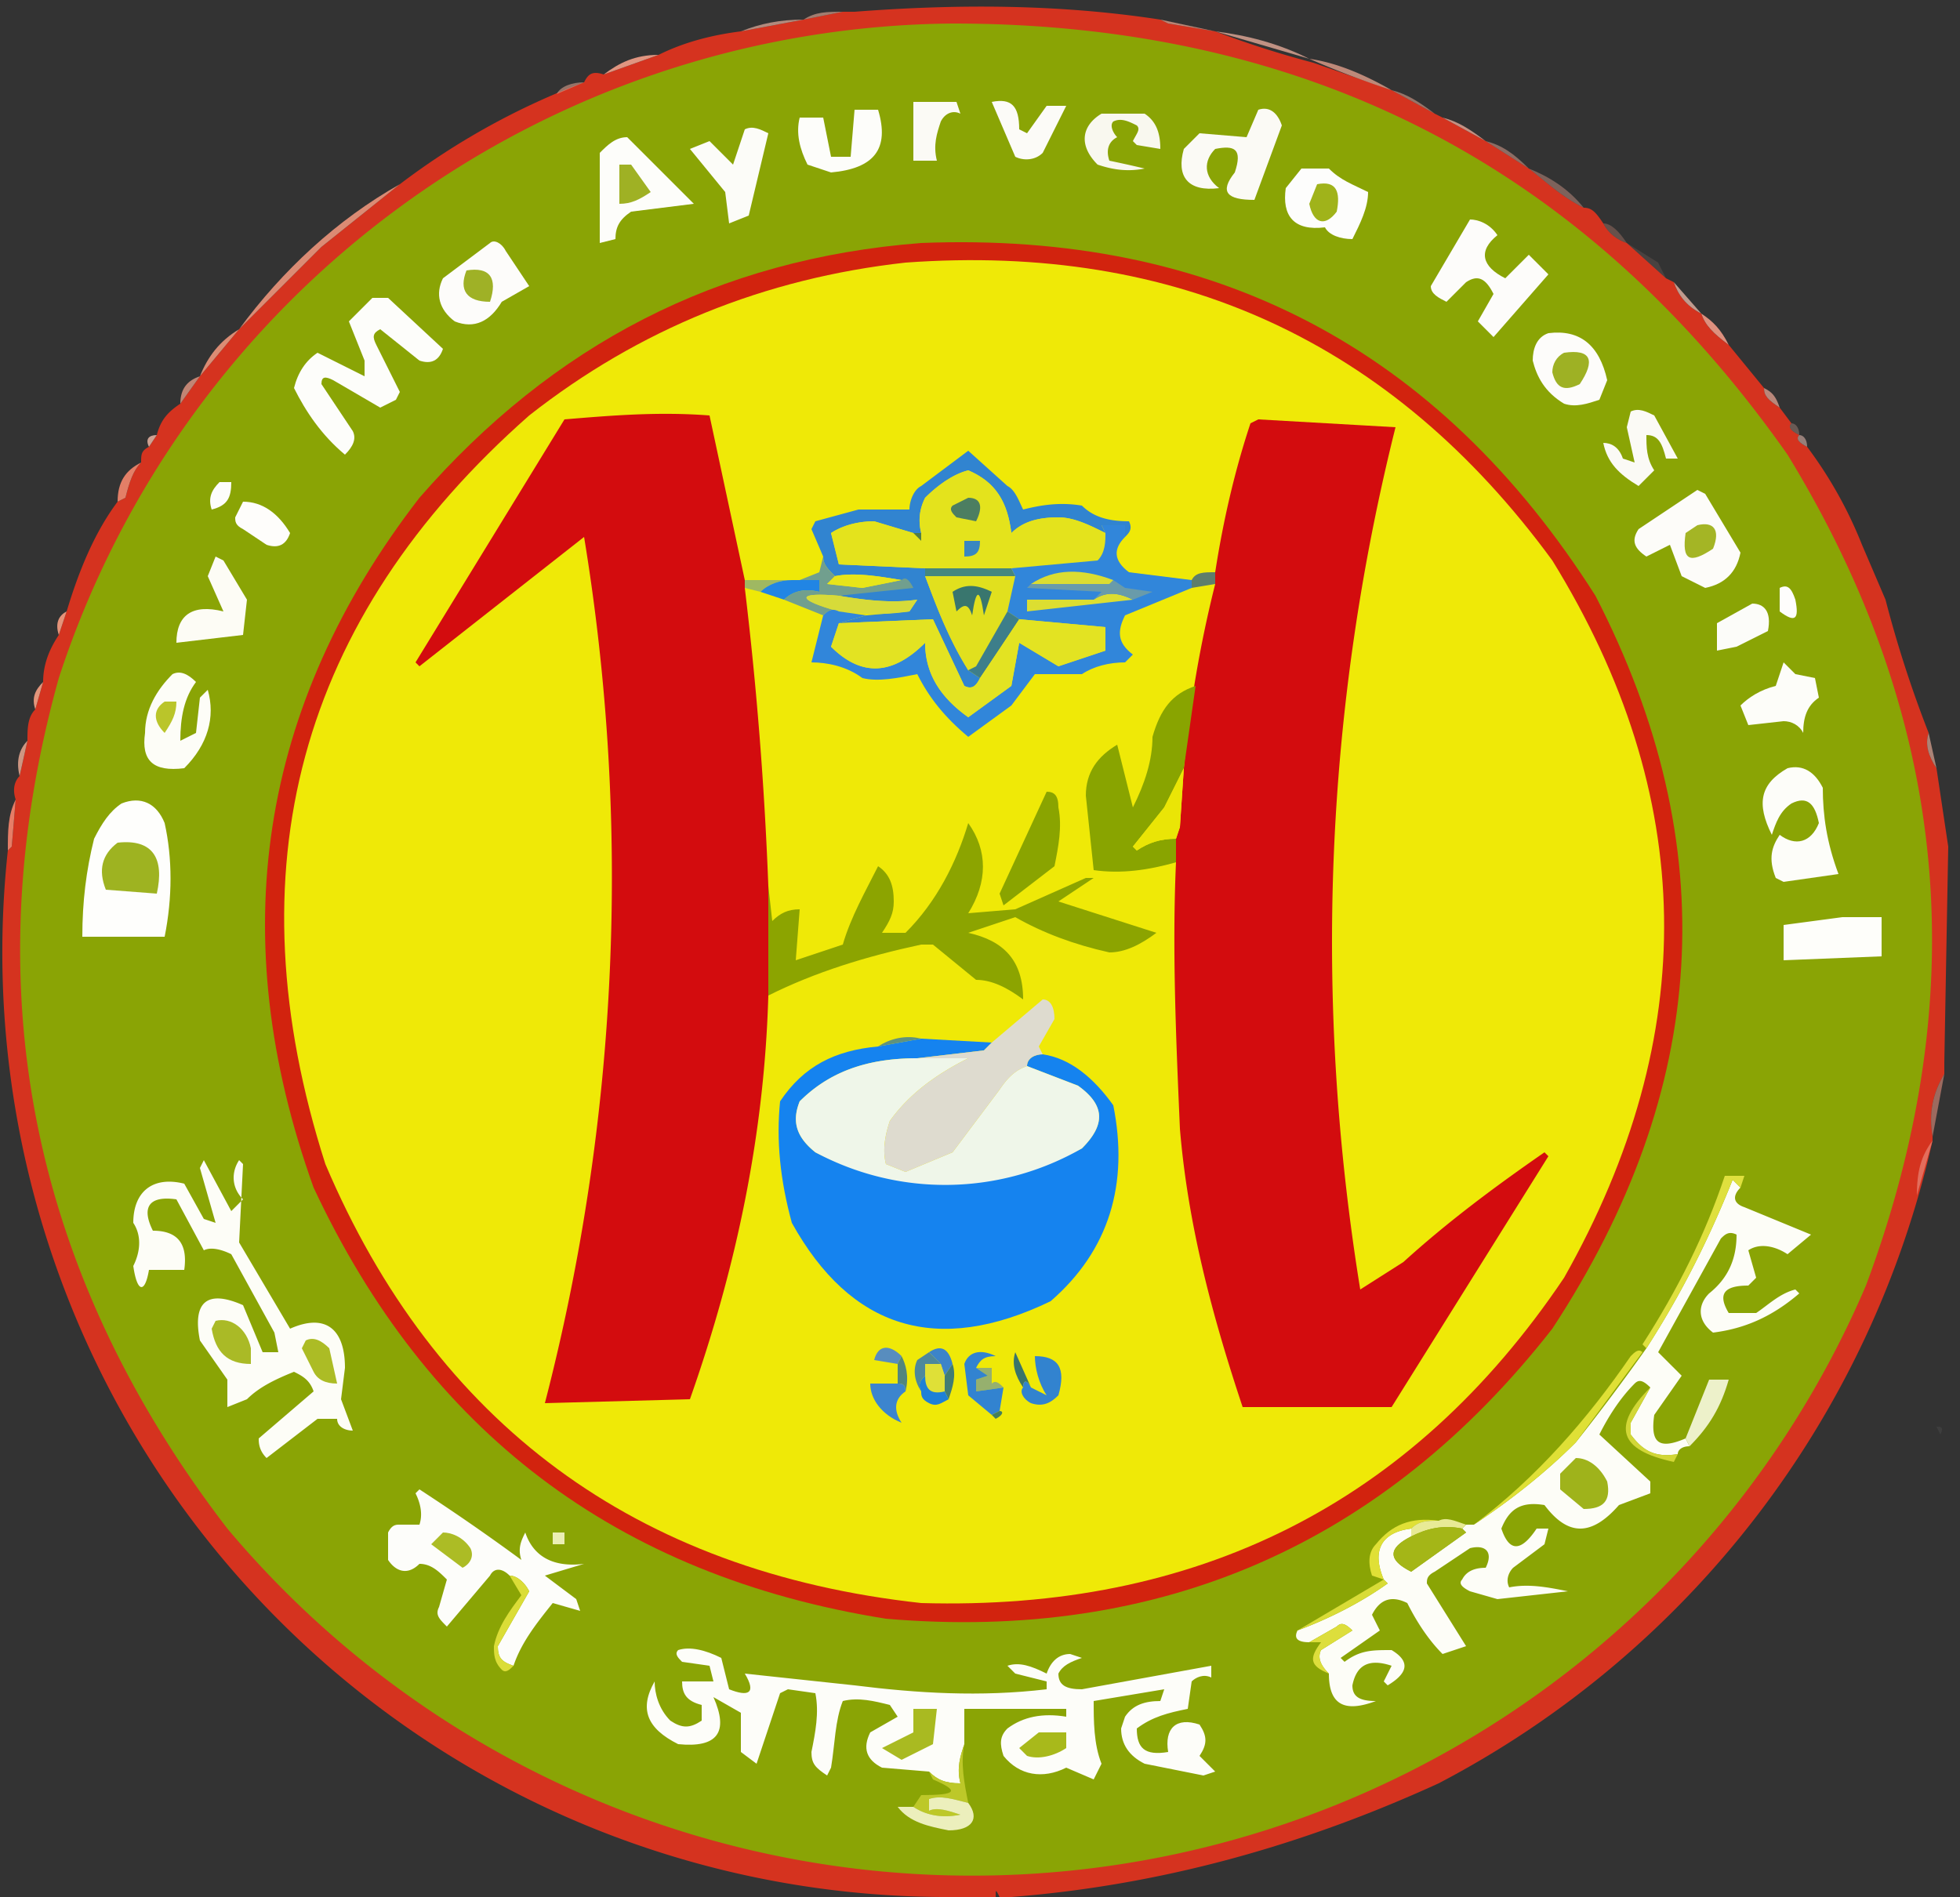 <svg xmlns="http://www.w3.org/2000/svg" width="500" height="484" style="shape-rendering:geometricPrecision;text-rendering:geometricPrecision;image-rendering:optimizeQuality;fill-rule:evenodd;clip-rule:evenodd"><rect width="100%" height="100%" fill="#333333" stroke="none"/><path fill="#d5331f" d="m296 5 2 1 12 2a251 251 0 0 0 25 8l20 7 11 6 2 1 11 6 11 7c4 3 8 7 14 10 2 0 3 1 5 4 1 2 3 4 6 5l10 9 2 1c1 3 3 6 7 8 1 3 3 5 7 8l9 11c0 2 1 3 4 5l3 4c-1 1 0 2 2 3-1 1 0 2 2 3a108 108 0 0 1 14 25l6 14a298 298 0 0 0 11 34c-1 3 0 6 2 9l3 20-1 55v3c-3 5-4 10-3 16v1a246 246 0 0 1-126 164c-35 16-71 26-109 29h-3c-1-2-1-2-1 0h-11A241 241 0 0 1 2 217l1-1 1-12c-1-3 0-5 1-6l2-9c0-3 0-6 2-8l2-7c0-5 2-9 4-12l2-6c3-10 7-20 13-28l2-1c1-4 2-7 4-9 0-2 0-3 2-4l2-3c1-4 3-6 6-8l5-7 10-12 21-21 20-16a186 186 0 0 1 47-26c1-2 2-3 5-2l14-5c6-3 13-5 21-6l16-3 10-2h3c26-2 52-2 78 2Z" style="opacity:1"/><path fill="#e0a795" d="M296 5Z" style="opacity:.661"/><path fill="#e2a692" d="m215 3-10 2c3-2 6-2 10-2Z" style="opacity:.631"/><path fill="#8aa405" d="M243 6c90 0 161 36 213 110 41 67 48 137 20 212a248 248 0 0 1-418 62C8 325-7 252 15 173A242 242 0 0 1 243 6Z" style="opacity:1"/><path fill="#e29d89" d="m296 5 14 3-12-2-2-1Z" style="opacity:.776"/><path fill="#e2ab99" d="m205 5-16 3c5-2 10-3 16-3Z" style="opacity:.727"/><path fill="#e3a997" d="M310 8c8 1 16 3 24 7l-24-7Z" style="opacity:.792"/><path fill="#e19681" d="m168 14-14 5c4-3 8-5 14-5Z" style="opacity:.992"/><path fill="#e1a08c" d="M334 15c7 1 14 4 21 8a239 239 0 0 1-21-8Z" style="opacity:.796"/><path fill="#e2a491" d="m149 21-7 3c1-2 4-3 7-3Z" style="opacity:.565"/><path fill="#fbfaf5" d="M233 26h11l1 3c-2-1-4 0-5 2-1 3-2 6-1 10h-6V26Z" style="opacity:1"/><path fill="#fcfbf7" d="M253 26c5-1 7 1 7 7l2 1 5-7h5l-6 12c-2 2-5 2-7 1l-6-14Z" style="opacity:1"/><path fill="#e3a593" d="M355 23c4 1 7 3 11 6l-11-6Z" style="opacity:.569"/><path fill="#fdfdfa" d="M218 28h6c3 10-1 15-12 16l-6-2c-2-4-3-8-2-12h6l2 10h5l1-12Z" style="opacity:1"/><path fill="#f9f8ef" d="M281 29h11c3 2 4 5 4 9l-6-1-1-1c1-2 2-3 1-4-2-1-4-2-6-1-1 1 0 3 1 4-2 1-3 3-2 6a324 324 0 0 1 9 2c-5 1-9 0-12-1-5-5-4-10 1-13Z" style="opacity:1"/><path fill="#fbfaf5" d="M321 28c3-1 5 1 6 4l-7 19c-7 0-9-2-5-7 2-6 0-7-5-6-3 3-3 7 1 10-8 1-11-3-9-10l4-4 12 1 3-7Z" style="opacity:1"/><path fill="#e1a292" d="M368 30c4 1 7 3 11 6l-11-6Z" style="opacity:.839"/><path fill="#fcfcf8" d="M190 33c2-1 4 0 6 1l-5 21-5 2-1-8-9-11 5-2 6 6 3-9Z" style="opacity:1"/><path fill="#fdfdfa" d="m160 35 17 17-16 2c-3 2-4 4-4 7l-4 1V39c2-2 4-4 7-4Z" style="opacity:1"/><path fill="#e0a391" d="M379 36c4 1 7 3 11 7l-11-7Z" style="opacity:.518"/><path fill="#9fb124" d="M158 42h3l5 7c-3 2-5 3-8 3V42Z" style="opacity:1"/><path fill="#fdfdfc" d="M332 43h7c3 3 6 4 10 6 0 4-2 8-4 12-3 0-6-1-7-3-8 1-11-3-10-10l4-5Z" style="opacity:1"/><path fill="#a0b31a" d="M336 47c5-1 6 2 5 7-3 4-6 3-7-2l2-5Z" style="opacity:1"/><path fill="#e1a391" d="M390 43c5 2 10 5 14 10-6-3-10-7-14-10Z" style="opacity:.427"/><path fill="#fdfcfa" d="M375 56c2 0 5 1 7 4-5 4-4 8 2 11l6-6 5 5-14 16-4-4 4-7c-2-4-4-5-7-3l-5 5c-2-1-4-2-4-4l10-17Z" style="opacity:1"/><path fill="#de9683" d="M409 57c2 0 4 2 6 5-3-1-5-3-6-5Z" style="opacity:.302"/><path fill="#fdfcfa" d="M125 62c1-1 3 0 4 2l6 9-7 4c-3 5-7 7-12 5-4-3-5-7-3-11l12-9Z" style="opacity:1"/><path fill="#d2230e" d="M235 62c75-3 132 27 172 90 33 64 29 126-11 187-43 55-100 80-170 74-69-11-117-48-146-110-23-64-14-123 27-176 34-39 76-61 128-65Z" style="opacity:1"/><path fill="#e5aa9a" d="m415 62 8 5 2 4-10-9Z" style="opacity:.125"/><path fill="#efe907" d="M231 67c69-5 124 20 165 76 37 60 38 121 3 183-39 58-94 85-164 83-73-8-124-46-152-112-24-75-7-139 52-191 28-22 60-35 96-39Z" style="opacity:1"/><path fill="#9fb126" d="M119 69c6-1 8 2 6 8-6 0-8-3-6-8Z" style="opacity:1"/><path fill="#e8b7a7" d="m427 72 7 8c-4-2-6-5-7-8Z" style="opacity:.784"/><path fill="#e08e76" d="M102 47 82 63 61 84c11-15 25-28 41-37Z" style="opacity:.973"/><path fill="#fdfdfa" d="M95 76h4l14 13c-1 3-3 4-6 3l-10-8c-2 1-2 2-1 4l6 12-1 2-4 2-12-7c-2-1-3-1-3 1l8 12c1 2 0 4-2 6-6-5-10-11-13-17 1-4 3-7 6-9l12 6v-4l-4-10 6-6Z" style="opacity:1"/><path fill="#df917f" d="M434 80c3 2 5 4 7 8-4-3-6-5-7-8Z" style="opacity:.996"/><path fill="#fdfcfa" d="M395 85c8-1 13 3 15 12l-2 5c-3 1-6 2-9 1-5-3-7-7-8-11 0-3 1-6 4-7Z" style="opacity:1"/><path fill="#e18f77" d="M61 84 51 96c2-5 5-9 10-12Z" style="opacity:.969"/><path fill="#9eb124" d="M399 90c7-1 8 2 4 8-4 2-6 1-7-3 0-2 1-4 3-5Z" style="opacity:1"/><path fill="#e59a85" d="m51 96-5 7c0-4 2-6 5-7Z" style="opacity:.8"/><path fill="#e3a191" d="M450 99c2 1 3 2 4 5-3-2-4-3-4-5Z" style="opacity:.761"/><path fill="#fbfaf5" d="M416 105c2-1 4 0 6 1l6 11h-3c-1-4-2-6-5-6 0 3 0 6 2 9l-4 4c-5-3-8-6-9-11 2 0 4 1 5 4l3 1-2-9 1-4Z" style="opacity:1"/><path fill="#d30c0e" d="M190 148v2c3 25 5 50 6 76v28c-1 35-8 69-20 103l-37 1a535 535 0 0 0 10-221l-42 33-1-1 38-62c12-1 24-2 37-1l9 42ZM300 220v-6l1-3 1-15a308 308 0 0 1 8-47v-3c2-13 5-26 9-38l2-1 35 2c-18 72-21 146-9 220l11-7c11-10 23-19 36-28l1 1-40 64h-38c-8-24-14-47-16-71-1-23-2-46-1-68Z" style="opacity:1"/><path fill="#e8b3a3" d="M457 108c1 0 2 1 2 3-2-1-3-2-2-3Z" style="opacity:.302"/><path fill="#eab5a4" d="m40 111-2 3c-1-2 0-3 2-3Z" style="opacity:.843"/><path fill="#ecc0b5" d="M459 111c1 0 2 1 2 3-2-1-3-2-2-3Z" style="opacity:.541"/><path fill="#3184d0" d="M287 137v-3h-6l1 2c-4-2-8-4-12-4-5 0-9 1-12 4-1-8-4-13-11-16-4 1-8 4-11 7-1 2-2 5-1 9h-2l-10-3c-4 0-8 1-11 3l2 8 22 1v2c3 8 6 16 11 24l3 2c-1 2-2 3-4 2l-8-17-24 1 7-2 11-1 2-3c-7 1-14 0-20-1a3761 3761 0 0 1 16-4c-6-1-12-2-17-1-2-2-3-3-3-5l-3-7 1-2 11-3h13c0-2 1-5 3-6l12-9 10 9c2 1 3 4 4 6 4-1 9-2 15-1 3 3 7 4 12 4 1 2 0 3-1 4Z" style="opacity:1"/><path fill="#e4e31c" d="M282 136c0 2 0 5-2 7l-22 2h-22l-22-1-2-8c3-2 7-3 11-3l10 3 2 2v-2c-1-4 0-7 1-9 3-3 7-6 11-7 7 3 10 8 11 16 3-3 7-4 12-4 4 0 8 2 12 4Z" style="opacity:1"/><path fill="#fdfdfb" d="M56 123h3c0 4-1 6-5 7-1-3 0-5 2-7Z" style="opacity:1"/><path fill="#fdfcf9" d="m433 125 2 1 9 15c-1 5-4 8-9 9l-6-3-3-8-6 3c-3-2-4-4-2-7l15-10Z" style="opacity:1"/><path fill="#e37f67" d="M36 118c-2 2-3 5-4 9l-2 1c0-5 2-8 6-10Z" style="opacity:1"/><path fill="#fefdfb" d="M62 128c5 0 9 3 12 8-1 3-3 4-6 3l-6-4c-2-1-2-2-2-3l2-4Z" style="opacity:1"/><path fill="#4c7e61" d="M247 127c3 0 4 2 2 6l-5-1c-1-1-2-2-1-3l4-2Z" style="opacity:1"/><path fill="#a4b525" d="M433 134c4-1 6 1 4 6-6 4-8 3-7-4l3-2Z" style="opacity:1"/><path fill="#527e47" d="M233 136h2v2l-2-2Z" style="opacity:1"/><path fill="#e8baab" d="m473 135 2 4-2-4Z" style="opacity:.169"/><path fill="#3987c0" d="M246 138h4c0 3-1 4-4 4v-4Z" style="opacity:1"/><path fill="#fdfcf5" d="m55 142 2 1 6 10-1 9-17 2c0-7 4-10 12-8l-4-9 2-5Z" style="opacity:1"/><path fill="#45877e" d="M236 145h22l1 2h-23v-2Z" style="opacity:1"/><path fill="#719f8e" d="M210 142c0 2 1 3 3 5l-2 2 9 1 10-2c1-1 2 0 3 2l-19 2c-11-1-11 1 0 4-2-1-3 0-4 1l-10-4c2-2 5-3 9-2v-3h-5l5-2 1-4Z" style="opacity:1"/><path fill="#9fb862" d="M190 148h12c-3 0-6 1-8 3l-4-1v-2Z" style="opacity:1"/><path fill="#2185e4" d="M202 148h7v3c-4-1-7 0-9 2l-6-2c2-2 5-3 8-3Z" style="opacity:1"/><path fill="#e8e519" d="M213 147c5-1 11 0 17 1l-10 2-9-1 2-2Z" style="opacity:1"/><path fill="#e1e01e" d="M236 147h23l-2 9-8 14-2 1c-5-8-8-16-11-24Z" style="opacity:1"/><path fill="#5e7e6b" d="M310 146v3l-6 1v-2c1-2 3-2 6-2Z" style="opacity:1"/><path fill="#fefdfc" d="M454 150c2-1 3 0 4 3 1 5 0 6-4 3v-6Z" style="opacity:1"/><path fill="#39766e" d="M243 151c3-2 6-2 10 0l-2 6c-1-7-2-7-3 0-1-3-2-3-4-1l-1-5Z" style="opacity:1"/><path fill="#d7db39" d="M214 152c6 1 13 2 20 1l-2 3a61 61 0 0 1-18 0c-11-3-11-5 0-4Z" style="opacity:1"/><path fill="#fcfcf9" d="M447 154c3 0 5 2 4 7l-8 4-5 1v-7l9-5Z" style="opacity:1"/><path fill="#e48e77" d="M481 153a298 298 0 0 1 0 0Z" style="opacity:1"/><path fill="#e6947a" d="m17 156-2 6c-1-3 0-5 2-6Z" style="opacity:.992"/><path fill="#3186da" d="M287 137c-3 3-3 6 1 9l16 2v2l-17 7c-2 4-2 7 2 10l-2 2c-4 0-8 1-11 3h-12l-6 8-11 8c-6-5-10-10-13-16-5 1-10 2-14 1-4-3-9-4-13-4l3-12c1-1 2-2 4-1l7 1-7 2-2 6c8 8 16 7 24-1 0 8 4 14 11 19l11-8 2-11 10 6 12-4v-6l-22-2-3-2 2-9-1-2 22-2c2-2 2-5 2-7l-1-2h6v3Z" style="opacity:1"/><path fill="#3d7e8a" d="m257 156 3 2a2148 2148 0 0 1-10 15l-3-2 2-1 8-14Z" style="opacity:1"/><path fill="#e3e322" d="M250 173a2148 2148 0 0 0 10-15l22 2v6l-12 4-10-6-2 11-11 8c-7-5-11-11-11-19-8 8-16 9-24 1l2-6 24-1 8 17c2 1 3 0 4-2Z" style="opacity:1"/><path fill="#dcde31" d="m289 153-27 3v-3h17c3-2 6-2 10 0Z" style="opacity:1"/><path fill="#699baa" d="m284 148 3 2 7 1-5 2c-4-2-7-2-10 0l2-2-19-1 1-1h20l1-1Z" style="opacity:1"/><path fill="#dbdd32" d="m284 148-1 1h-20c6-4 13-4 21-1Z" style="opacity:1"/><path fill="#fdfdf9" d="m455 169 3 3 5 1 1 5c-3 2-4 5-4 9-1-2-3-3-5-3l-9 1-2-5c2-2 5-4 9-5l2-6Z" style="opacity:1"/><path fill="#89a400" d="m305 175-3 21-5 10-8 10 1 1c3-2 6-3 10-3v6c-7 2-14 3-21 2l-2-19c0-6 3-10 8-13l4 16c3-6 5-12 5-18 2-7 5-11 11-13Z" style="opacity:1"/><path fill="#fdfdf7" d="M44 172c2-1 4 0 6 2-3 4-4 9-4 15l4-2 1-9 2-2c2 7 0 14-6 20-8 1-11-2-10-9 0-6 3-11 7-15Z" style="opacity:1"/><path fill="#e5967c" d="m11 174-2 7c-1-3 0-5 2-7Z" style="opacity:.984"/><path fill="#bac52a" d="M42 179h3c0 3-1 5-3 8-3-3-3-6 0-8Z" style="opacity:1"/><path fill="#e7aa96" d="m492 187 2 9c-2-3-3-6-2-9Z" style="opacity:.671"/><path fill="#e7a68f" d="m7 189-2 9c-1-4 0-7 2-9Z" style="opacity:.859"/><path fill="#fdfdf9" d="M456 196c4-1 7 1 9 5 0 7 1 14 4 22l-14 2-2-1c-2-5-1-8 1-11 4 3 8 2 10-3-1-5-3-7-7-5-3 2-4 5-5 8-4-8-3-13 4-17Z" style="opacity:1"/><path fill="#eae506" d="m302 196-1 15-1 3c-4 0-7 1-10 3l-1-1 8-10 5-10Z" style="opacity:1"/><path fill="#8aa400" d="M267 202c2 0 3 1 3 4 1 5 0 10-1 15l-13 10-1-3 12-26Z" style="opacity:1"/><path fill="#fefefc" d="M31 205c5-2 9 0 11 5 2 9 2 19 0 29H21c0-9 1-17 3-25 2-4 4-7 7-9Z" style="opacity:1"/><path fill="#8ca400" d="M196 254v-28l1 9c2-2 4-3 7-3l-1 13 12-4c2-7 6-14 9-20 3 2 4 5 4 9 0 3-1 5-3 8h6c8-8 13-18 16-28 5 7 5 15 0 23l12-1 18-8h2l-9 6 25 8c-4 3-8 5-12 5-9-2-17-5-24-9l-12 4c9 2 14 7 14 17-4-3-8-5-12-5l-11-9h-3c-14 3-27 7-39 13Z" style="opacity:1"/><path fill="#e67d67" d="m4 204-1 12-1 1c0-5 0-9 2-13Z" style="opacity:1"/><path fill="#9eb321" d="M30 215c9-1 12 4 10 13l-13-1c-2-5-1-9 3-12Z" style="opacity:1"/><path fill="#fefefa" d="M470 234h10v10l-25 1v-9l15-2Z" style="opacity:1"/><path fill="#ea8676" d="M497 216a1049 1049 0 0 0 0 0Z" style="opacity:.937"/><path fill="#60927d" d="m235 265-11 2c3-2 7-3 11-2Z" style="opacity:1"/><path fill="#1583ef" d="m235 265 18 1-2 2-17 2c-12 0-22 3-30 11-2 5-1 9 4 13 22 11 45 11 68-1 6-6 6-11-1-16l-13-5c0-2 2-3 4-3 7 1 13 6 18 13 4 20-1 37-16 50-29 14-51 7-66-20-3-11-4-21-3-31 6-9 14-13 25-14l11-2Z" style="opacity:1"/><path fill="#eff6e9" d="M234 270h13c-8 4-15 9-20 16-1 3-2 7-1 11l5 2 12-5 12-16c2-3 4-5 7-6l13 5c7 5 7 10 1 16a70 70 0 0 1-68 1c-5-4-6-8-4-13 8-8 18-11 30-11Z" style="opacity:1"/><path fill="#dedbcf" d="M266 269c-2 0-4 1-4 3-3 1-5 3-7 6l-12 16-12 5-5-2c-1-4 0-8 1-11 5-7 12-12 20-16h-13l17-2 2-2 13-11c2 0 3 2 3 5l-4 7 1 2Z" style="opacity:1"/><path fill="#ea9380" d="m496 274-3 16c-1-6 0-11 3-16Z" style="opacity:.573"/><path fill="#e98473" d="m493 291-4 14c0-6 1-10 4-14Z" style="opacity:.722"/><path fill="#fdfdf7" d="m52 296 7 13 3-3c-3-3-3-7-1-10l1 1-1 20 13 22c9-4 14 0 14 10l-1 8 3 8c-2 0-4-1-4-3h-5l-13 10c-2-2-2-4-2-5l14-12c-1-3-3-4-5-5-5 2-9 4-12 7l-5 2v-7l-7-10c-2-10 2-13 11-9l5 12h4l-1-5-11-20c-2-1-5-2-7-1l-7-13c-7-1-9 2-6 8 6 0 9 3 8 10h-9c-1 6-3 6-4-1 2-4 2-8 0-11 0-8 5-12 13-10l5 9 3 1-4-14 1-2ZM444 303c-2 2-2 4 1 5l17 7-6 5c-3-2-7-3-10-1l2 7-2 2c-6 0-8 2-5 7h7c3-2 6-5 10-6l1 1c-7 6-14 9-22 10-4-3-4-7-1-10 5-4 7-9 7-15-2-1-3 0-4 1l-16 29 6 6-7 10c-1 7 1 9 8 6l1 2c-2 0-3 1-3 2-6 1-9-1-12-5v-3l5-9c-2-2-3-2-4-1-4 4-7 9-9 13l13 12v3l-8 3c-7 8-13 8-19 0-6-1-9 1-11 6 2 6 5 6 9 0h3l-1 4-8 6c-1 1-2 3-1 5 5-1 10 0 15 1l-18 2-7-2c-2-1-3-2-2-3 1-2 3-3 6-3 2-4 0-6-4-5l-9 6c-2 1-2 2-2 3l10 16-6 2c-4-4-7-9-9-13-4-2-7-1-9 3l2 4-10 7 1 1c4-3 7-3 12-3 5 3 4 6-1 9l-1-1 2-4c-6-2-9 0-10 5 0 3 2 4 6 4-8 3-12 1-12-7-2-2-3-4-2-6l8-5c-2-2-3-2-4-1l-7 4c-3 0-4-1-3-3 8-3 16-7 23-12l-1-1c-3-7-1-12 7-13v2c-6 3-6 6 0 9l14-10-1-1 1-1h2c9-6 18-13 26-21a537 537 0 0 0 18-24c9-14 16-28 22-43l2 2Z" style="opacity:1"/><path fill="#dfe03e" d="m444 303-2-2c-6 15-13 29-22 43l-1-1c9-14 16-28 21-43h5l-1 3Z" style="opacity:1"/><path fill="#aaba26" d="M55 337c4-1 8 2 9 7v4c-6 0-9-3-10-9l1-2Z" style="opacity:1"/><path fill="#acbc25" d="M78 342c2-1 4 0 6 2l2 9c-3 0-5-1-6-3l-3-6 1-2Z" style="opacity:1"/><path fill="#588dbe" d="m230 346-1 2-6-1c1-4 4-4 7-1Z" style="opacity:1"/><path fill="#4d889c" d="m237 345 3 3h-4v3c-1 1-2 2-1 4-2-3-2-6-1-8l3-2Z" style="opacity:1"/><path fill="#3c84c9" d="m243 348-2 3-1-3-3-3c3-2 5-1 6 3Z" style="opacity:1"/><path fill="#dfe037" d="m240 348 1 3v4c-4 1-5-1-5-4v-3h4Z" style="opacity:1"/><path fill="#3a746a" d="M263 354c-1-2-2-2-2 0-2-3-3-6-2-9l4 9Z" style="opacity:1"/><path fill="#52867d" d="M230 346c1 2 2 5 1 9 0-2-1-2-2-2v-5l1-2Z" style="opacity:1"/><path fill="#96b06e" d="M249 349h4v4c1-1 2 0 3 1l-7 1v-3l3-1-3-2Z" style="opacity:1"/><path fill="#3c85ce" d="M229 353c1 0 2 0 2 2-3 2-3 5-1 8-5-2-8-6-8-10h7Z" style="opacity:1"/><path fill="#417c73" d="M243 348c1 3 0 6-1 9l-1-2v-4l2-3Z" style="opacity:1"/><path fill="#3283d0" d="m249 349 3 2-3 1v3l7-1-1 6-2 1-6-5-1-8c1-3 4-4 8-2-3 0-4 1-5 3Z" style="opacity:1"/><path fill="#1e80d7" d="M236 351c0 3 1 5 5 4l1 2c-2 1-3 2-5 1s-2-2-2-3c-1-2 0-3 1-4Z" style="opacity:1"/><path fill="#3283cf" d="M261 354c0-2 1-2 2 0l4 2c-2-3-3-7-3-10 6 0 8 3 6 10-2 2-4 3-7 2-2-1-3-3-2-4Z" style="opacity:1"/><path fill="#447f5d" d="M255 360c1 0 1 1-1 2l-1-1 2-1Z" style="opacity:1"/><path fill="#edf1ca" d="m431 369-1-2 6-15h5c-2 7-5 12-10 17Z" style="opacity:1"/><path fill="#d2d736" d="m421 354-5 9v3c3 4 6 6 12 5l-1 2c-14-3-16-9-6-19Z" style="opacity:1"/><path fill="#f2eeee" d="M494 364c1 0 2 0 1 2l-1-2Z" style="opacity:.059"/><path fill="#dfe036" d="m419 345-17 23c-8 8-17 15-26 21 16-12 29-27 40-43 1-1 2-2 3-1Z" style="opacity:1"/><path fill="#9fb31b" d="M402 372c3 0 6 2 8 6 1 5-1 7-6 7l-6-5v-4l4-4Z" style="opacity:1"/><path fill="#fdfdfa" d="M131 425c-3-1-4-2-4-5l8-14c-1-2-3-4-5-4-2-2-4-2-5 0l-11 13c-2-2-3-3-2-5l2-7c-2-2-4-4-7-4-3 3-6 2-8-1v-7c1-2 2-2 3-2h5c1-3 0-6-1-8l1-1a552 552 0 0 1 26 18c-1-3 0-5 1-7 2 6 7 9 15 8l-10 3 8 6 1 3-7-2c-4 5-8 10-10 16Z" style="opacity:1"/><path fill="#e0e036" d="M367 388c-3 0-5 0-7 2-8 1-10 6-7 13l-3-1c-1-3-1-6 1-8 4-5 9-7 16-6Z" style="opacity:1"/><path fill="#e8ea96" d="M367 388c2-1 4 0 7 1l-1 1c-5-1-9 0-13 2v-2c2-2 4-2 7-2Z" style="opacity:1"/><path fill="#a4b617" d="m373 390 1 1-14 10c-6-3-6-6 0-9 4-2 8-3 13-2Z" style="opacity:1"/><path fill="#acbc25" d="M113 391c2 0 5 1 7 4 1 2 0 4-2 5l-8-6 3-3Z" style="opacity:1"/><path fill="#ebeeb4" d="M141 391h3v3h-3v-3Z" style="opacity:1"/><path fill="#d9dc37" d="m353 403 1 1c-7 5-15 9-23 12l22-13Z" style="opacity:1"/><path fill="#ddde3c" d="M339 427c-5-2-5-4-2-8h-3l7-4c1-1 2-1 4 1l-8 5c-1 2 0 4 2 6Z" style="opacity:1"/><path fill="#fdfdf9" d="M246 445c-1 3-2 6-1 10-4 0-6-1-8-3l-12-1c-4-2-5-5-3-9l7-4-2-3c-4-1-8-2-12-1-2 5-2 11-3 17l-1 2c-3-2-4-3-4-6 1-5 2-10 1-15l-7-1-2 1-6 18-4-3v-10l-7-4c4 9 1 13-9 12-8-4-10-9-6-16 0 3 1 7 4 10 3 2 5 2 8 0v-4c-4-1-5-3-5-6h8l-1-4-7-1c-1-1-2-2-1-3 3-1 7 0 11 2l2 8c5 2 7 1 4-4l28 3c16 2 32 3 49 1v-2l-8-2-2-2c3-1 6 0 10 2 1-3 3-5 6-5l3 1c-3 1-5 2-6 4 0 3 2 4 6 4l33-6v3c-2-1-4 0-5 1l-1 7c-5 1-9 2-13 5 0 5 2 7 8 6-1-6 2-9 8-7 2 3 2 5 0 8l4 4-3 1-15-3c-4-2-6-5-6-9l1-3c2-3 5-4 9-4l1-3-18 3c0 5 0 11 2 16l-2 4-7-3c-6 3-12 2-16-3-1-3-1-5 1-7 4-3 9-4 15-3v-2h-26v9Z" style="opacity:1"/><path fill="#dbdd37" d="M130 402c2 0 4 2 5 4l-8 14c0 3 1 4 4 5-1 1-2 2-3 1-2-2-2-4-2-6 1-5 4-9 7-13l-3-5Z" style="opacity:1"/><path fill="#a9ba21" d="M233 436h6l-1 9-8 4-5-3 8-4v-6Z" style="opacity:1"/><path fill="#a8b91b" d="M265 442h7v4c-3 2-7 3-10 2l-2-2 5-4Z" style="opacity:1"/><path fill="#bdc829" d="M246 445c-1 5 0 10 1 15-4-1-7-2-10-1v3c2-1 5 0 8 1-5 1-9 0-12-2l2-3c9 0 10-1 3-4l-1-2c2 2 4 3 8 3-1-4 0-7 1-10Z" style="opacity:1"/><path fill="#ecefbc" d="M247 460c3 4 1 7-5 7-5-1-10-2-13-6h4c3 2 7 3 12 2-3-1-6-2-8-1v-3c3-1 6 0 10 1Z" style="opacity:1"/></svg>